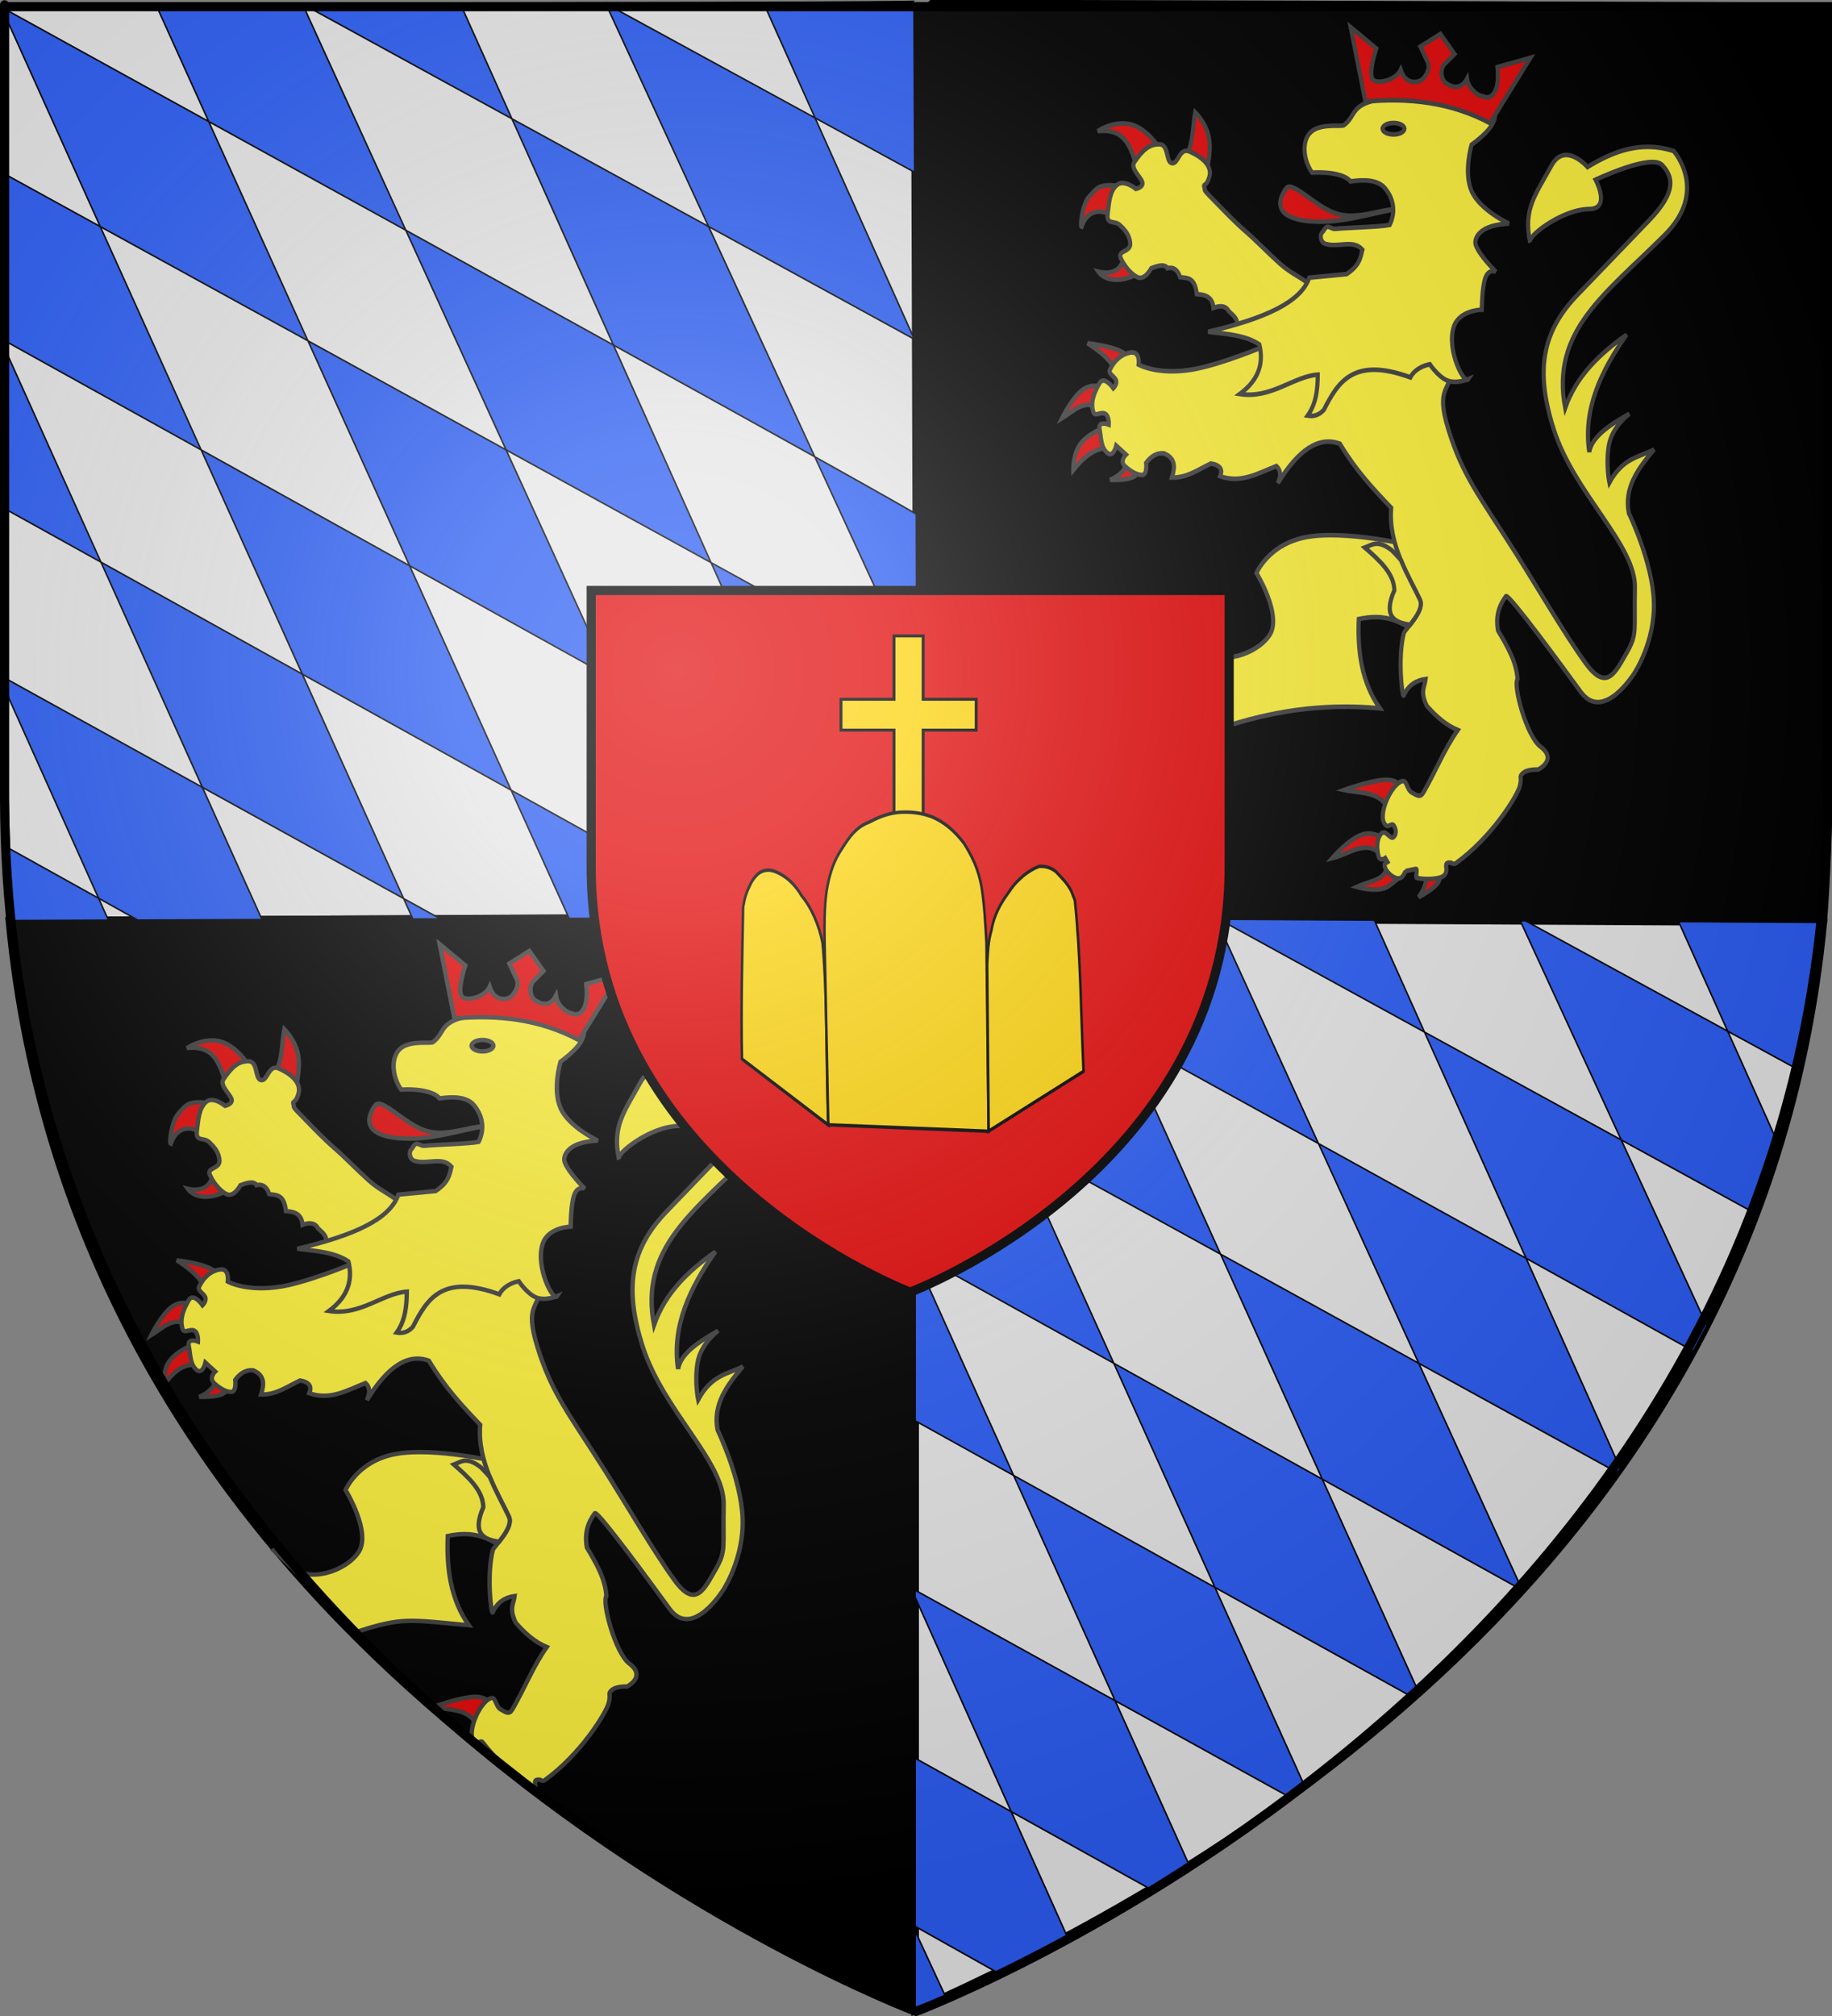 <?xml version="1.0" encoding="UTF-8" standalone="no"?>
<!-- Created with Inkscape (http://www.inkscape.org/) -->
<svg
   xmlns:svg="http://www.w3.org/2000/svg"
   xmlns="http://www.w3.org/2000/svg"
   xmlns:xlink="http://www.w3.org/1999/xlink"
   version="1.0"
   width="600"
   height="660"
   id="svg2">
  <rect width="100%" height="100%" fill="#808080" stroke="none"/>
  <desc
     id="desc4">Flag of Canton of Valais (Wallis)</desc>
  <defs
     id="defs6">
    <linearGradient
       id="linearGradient2893">
      <stop
         id="stop2895"
         style="stop-color:#ffffff;stop-opacity:0.314"
         offset="0" />
      <stop
         id="stop2897"
         style="stop-color:#ffffff;stop-opacity:0.251"
         offset="0.19" />
      <stop
         id="stop2901"
         style="stop-color:#6b6b6b;stop-opacity:0.125"
         offset="0.6" />
      <stop
         id="stop2899"
         style="stop-color:#000000;stop-opacity:0.125"
         offset="1" />
    </linearGradient>
    <linearGradient
       id="linearGradient2885">
      <stop
         id="stop2887"
         style="stop-color:#ffffff;stop-opacity:1"
         offset="0" />
      <stop
         id="stop2891"
         style="stop-color:#ffffff;stop-opacity:1"
         offset="0.229" />
      <stop
         id="stop2889"
         style="stop-color:#000000;stop-opacity:1"
         offset="1" />
    </linearGradient>
    <linearGradient
       id="linearGradient2955">
      <stop
         id="stop2867"
         style="stop-color:#fd0000;stop-opacity:1"
         offset="0" />
      <stop
         id="stop2873"
         style="stop-color:#e77275;stop-opacity:0.659"
         offset="0.5" />
      <stop
         id="stop2959"
         style="stop-color:#000000;stop-opacity:0.323"
         offset="1" />
    </linearGradient>
    <radialGradient
       cx="225.524"
       cy="218.901"
       r="300"
       fx="225.524"
       fy="218.901"
       id="radialGradient2961"
       xlink:href="#linearGradient2955"
       gradientUnits="userSpaceOnUse"
       gradientTransform="matrix(-4.167939e-4,2.183,-1.884,-3.599562e-4,615.597,-289.121)" />
    <polygon
       points="0,-1 0.588,0.809 -0.951,-0.309 0.951,-0.309 -0.588,0.809 0,-1 "
       transform="scale(53,53)"
       id="star" />
    <clipPath
       id="clip">
      <path
         d="M 0,-200 L 0,600 L 300,600 L 300,-200 L 0,-200 z"
         id="path10" />
    </clipPath>
    <radialGradient
       cx="225.524"
       cy="218.901"
       r="300"
       fx="225.524"
       fy="218.901"
       id="radialGradient1911"
       xlink:href="#linearGradient2955"
       gradientUnits="userSpaceOnUse"
       gradientTransform="matrix(-4.167939e-4,2.183,-1.884,-3.599562e-4,615.597,-289.121)" />
    <radialGradient
       cx="225.524"
       cy="218.901"
       r="300"
       fx="225.524"
       fy="218.901"
       id="radialGradient2865"
       xlink:href="#linearGradient2955"
       gradientUnits="userSpaceOnUse"
       gradientTransform="matrix(0,1.749,-1.593,-1.049767e-7,551.788,-191.29)" />
    <radialGradient
       cx="225.524"
       cy="218.901"
       r="300"
       fx="225.524"
       fy="218.901"
       id="radialGradient2871"
       xlink:href="#linearGradient2955"
       gradientUnits="userSpaceOnUse"
       gradientTransform="matrix(0,1.386,-1.323,-5.741131e-8,-158.082,-109.541)" />
    <radialGradient
       cx="221.445"
       cy="226.331"
       r="300"
       fx="221.445"
       fy="226.331"
       id="radialGradient3163"
       xlink:href="#linearGradient2893"
       gradientUnits="userSpaceOnUse"
       gradientTransform="matrix(1.353,0,0,1.349,-77.629,-85.747)" />
  </defs>
  <g
     id="layer3"
     style="display:inline">
    <path
       d="M 299.385,658.545 C 299.385,658.545 597.885,546.225 597.885,260.773 C 597.885,-24.678 597.885,2.221 597.885,2.221 L 0.885,2.221 L 0.885,260.773 C 0.885,546.225 299.385,658.545 299.385,658.545 z"
       id="path2855"
       style="fill:#ffffff;fill-opacity:1;fill-rule:evenodd;stroke:none;stroke-width:1px;stroke-linecap:butt;stroke-linejoin:miter;stroke-opacity:1" />
    <path
       d="M 1.576,2.04 C 299.879,2.04 299.583,1.42 299.583,1.42 L 300.49,300.244 C 300.49,300.244 3.447,301.377 3.447,301.377 C -0.785,250.506 1.264,104.331 1.576,2.04 z"
       id="path3953"
       style="fill:#e6e6e6;fill-rule:evenodd;stroke:#000000;stroke-width:2.5;stroke-linecap:butt;stroke-linejoin:miter;stroke-miterlimit:4;stroke-dasharray:none;stroke-opacity:1" />
    <path
       d="M 599.024,2.062 C 300.494,0.929 300.563,1.215 300.563,1.215 L 300.337,300.266 C 300.337,300.266 597.153,301.399 597.153,301.399 C 601.385,250.528 599.336,104.353 599.024,2.062 z"
       id="path3979"
       style="fill:#000000;fill-rule:evenodd;stroke:#000000;stroke-width:2.5;stroke-linecap:butt;stroke-linejoin:miter;stroke-miterlimit:4;stroke-dasharray:none;stroke-opacity:1;display:inline" />
    <path
       d="M 3.09,301.538 C 299.749,299.993 300.521,299.993 300.521,299.993 L 300.521,657.682 C 217.065,620.504 23.864,518.936 3.09,301.538 z"
       id="path3985"
       style="opacity:1;fill:#000000;fill-rule:evenodd;stroke:#000000;stroke-width:2.5;stroke-linecap:butt;stroke-linejoin:miter;stroke-miterlimit:4;stroke-dasharray:none;stroke-opacity:1" />
    <path
       d="M 597.145,301.971 C 300.487,300.426 299.714,300.426 299.714,300.426 L 299.714,658.116 C 383.171,620.937 576.372,519.369 597.145,301.971 z"
       id="path3987"
       style="opacity:1;fill:#e6e6e6;fill-rule:evenodd;stroke:#000000;stroke-width:2.5;stroke-linecap:butt;stroke-linejoin:miter;stroke-miterlimit:4;stroke-dasharray:none;stroke-opacity:1;display:inline" />
    <g
       transform="matrix(0.453,0,0,0.503,314.271,-12.681)"
       id="g8361"
       style="stroke:#404040;stroke-opacity:1">
      <g
         transform="translate(0,-4)"
         id="g5592"
         style="stroke:#404040;stroke-opacity:1;display:inline">
        <path
           d="M 132.773,204.67 C 122.321,212.549 106.677,213.911 100.49,206.137 C 100.49,206.137 110.998,208.597 115.751,202.909 C 122.2,195.189 122.434,191.542 123.381,193.224 L 132.773,204.67 z"
           id="path1738"
           style="fill:#e20909;fill-opacity:1;fill-rule:evenodd;stroke:#404040;stroke-width:3;stroke-linecap:butt;stroke-linejoin:miter;stroke-miterlimit:4;stroke-dasharray:none;stroke-opacity:1;display:inline" />
        <path
           d="M 112.816,171.506 C 103.663,164.357 92.626,165.175 88.163,176.789 C 86.981,176.346 88.663,162.242 93.739,157.125 C 98.96,151.864 100.343,150.008 108.12,149.788 C 115.897,149.568 125.729,154.191 125.729,154.191 L 112.816,171.506 z"
           id="path1748"
           style="fill:#e20909;fill-opacity:1;fill-rule:evenodd;stroke:#404040;stroke-width:3;stroke-linecap:butt;stroke-linejoin:miter;stroke-miterlimit:4;stroke-dasharray:none;stroke-opacity:1;display:inline" />
        <path
           d="M 128.664,139.223 C 123.864,126.092 120.551,112.343 99.903,114.57 C 99.903,114.57 110.208,108.066 122.207,109.874 C 137.034,112.11 147.94,130.116 147.153,130.418 L 128.664,139.223 z"
           id="path1750"
           style="fill:#e20909;fill-opacity:1;fill-rule:evenodd;stroke:#404040;stroke-width:3;stroke-linecap:butt;stroke-linejoin:miter;stroke-miterlimit:4;stroke-dasharray:none;stroke-opacity:1;display:inline" />
        <path
           d="M 162.708,131.299 C 168.962,125.325 168.296,112.43 170.339,102.244 C 170.339,102.244 178.336,109.214 180.317,118.972 C 182.298,128.731 178.263,141.277 178.263,141.277 L 162.708,131.299 z"
           id="path1752"
           style="fill:#e20909;fill-opacity:1;fill-rule:evenodd;stroke:#404040;stroke-width:3;stroke-linecap:butt;stroke-linejoin:miter;stroke-miterlimit:4;stroke-dasharray:none;stroke-opacity:1;display:inline" />
        <path
           d="M 209.372,247.225 L 199.1,242.162 C 202.825,238.195 198.573,235.025 194.698,231.817 C 192.397,228.005 188.186,227.968 183.546,229.616 C 182.877,222.335 177.595,220.985 171.513,220.665 C 170.158,209.56 164.609,210.196 159.48,209.659 C 157.413,203.988 153.67,202.918 150.235,203.789 C 149.104,201.74 146.014,201.159 138.642,203.789 C 138.642,203.789 133.947,211.86 128.664,209.659 C 123.381,207.458 118.245,201.148 116.338,196.746 C 114.43,192.343 123.528,193.224 123.381,187.941 C 123.235,182.659 119.713,178.843 115.751,175.615 C 111.789,172.387 106.066,175.908 107.093,168.278 C 108.12,160.647 108.597,153.677 113.696,149.642 C 118.796,145.606 127.49,152.136 127.49,152.136 C 127.49,152.136 133.176,151.109 132.131,147.771 C 131.085,144.432 123.308,138.783 126.316,134.821 C 132.333,126.897 136.882,123.155 144.219,123.081 C 151.556,123.008 148.841,134.454 153.463,135.408 C 158.086,136.361 158.93,124.916 166.23,127.777 C 173.53,130.638 183.045,136.359 180.611,144.212 C 178.542,150.884 176.094,148.566 176.898,150.946 C 178.021,154.27 174.895,151.332 186.774,162.261 C 191.821,166.905 198.784,173.51 206.751,179.764 C 214.718,186.019 223.861,194.588 231.727,200.887 C 239.594,207.185 247.065,209.745 252.276,213.959 C 257.487,218.172 260.732,220.811 260.732,220.811 L 209.372,247.225 z"
           id="path1727"
           style="fill:#fcef3c;fill-opacity:1;fill-rule:evenodd;stroke:#404040;stroke-width:3;stroke-linecap:butt;stroke-linejoin:miter;stroke-miterlimit:4;stroke-dasharray:none;stroke-opacity:1;display:inline" />
        <path
           d="M 151.858,462.665 C 152.994,447.186 137.148,438.305 121.767,438.385 C 121.767,438.385 140.132,431.277 150.612,435.065 C 161.092,438.852 164.932,444.818 164.932,444.818 L 151.858,462.665 z"
           id="path1572"
           style="fill:#e20909;fill-opacity:1;fill-rule:evenodd;stroke:#404040;stroke-width:3;stroke-linecap:butt;stroke-linejoin:miter;stroke-miterlimit:4;stroke-dasharray:none;stroke-opacity:1;display:inline" />
        <path
           d="M 143.972,485.908 C 130.323,473.975 121.325,486.018 109.523,491.304 C 109.523,491.304 117.201,473.094 126.54,467.438 C 135.878,461.783 146.877,468.684 146.877,468.684 L 143.972,485.908 z"
           id="path1574"
           style="fill:#e20909;fill-opacity:1;fill-rule:evenodd;stroke:#404040;stroke-width:3;stroke-linecap:butt;stroke-linejoin:miter;stroke-miterlimit:4;stroke-dasharray:none;stroke-opacity:1;display:inline" />
        <path
           d="M 154.348,506.868 C 148.833,509.436 144.112,515.176 141.896,530.941 C 141.896,530.941 139.614,516.31 141.066,508.528 C 142.519,500.746 147.707,499.812 147.707,499.812 L 154.348,506.868 z"
           id="path1624"
           style="fill:#e20909;fill-opacity:1;fill-rule:evenodd;stroke:#404040;stroke-width:3;stroke-linecap:butt;stroke-linejoin:miter;stroke-miterlimit:4;stroke-dasharray:none;stroke-opacity:1;display:inline" />
        <path
           d="M 185.892,509.358 C 181.196,514.145 180.766,520.76 183.816,528.866 C 183.816,528.866 175.515,518.178 173.44,512.679 C 171.365,507.179 175.515,506.868 175.515,506.868 L 185.892,509.358 z"
           id="path1626"
           style="fill:#e20909;fill-opacity:1;fill-rule:evenodd;stroke:#404040;stroke-width:3;stroke-linecap:butt;stroke-linejoin:miter;stroke-miterlimit:4;stroke-dasharray:none;stroke-opacity:1;display:inline" />
        <path
           d="M 268.23,377.51 C 262.123,377.511 256.238,377.866 251.038,378.719 C 223.303,383.268 214.659,402.187 214.659,402.187 C 214.659,402.187 233.578,429.917 224.04,442.684 C 214.501,455.45 188.367,461.998 178.248,453.241 L 170.632,446.639 C 166.909,443.417 168.429,438.442 162.559,441.376 C 156.689,444.311 151.265,452.577 150.073,455.594 C 146.759,463.987 158.31,464.419 158.31,464.419 L 154.78,467.328 C 154.446,468.079 150.725,461.985 147.164,464.419 C 141.509,468.287 139.533,478.211 139.679,484.521 C 139.826,490.831 147.753,489.652 147.753,489.652 L 149.518,496.091 C 149.518,496.091 144.355,497.131 144.942,501.386 C 145.529,505.642 152.177,510.034 155.368,511.061 C 158.56,512.088 160.206,506.093 160.206,506.093 L 172.985,503.74 C 172.985,503.74 169.745,507.829 174.881,509.59 C 180.017,511.351 184.015,512.398 188.674,510.93 C 193.333,509.463 190.014,502.694 190.014,502.694 C 223.962,492.688 260.591,486.609 303.889,490.241 C 290.889,473.728 287.587,453.708 288.625,432.127 C 305.598,428.81 315.434,432.616 324.416,437.291 C 328.746,432.494 335.584,424.814 332.816,419.51 C 327.453,409.235 318.887,396.42 314.545,381.955 C 303.178,380.051 284.851,377.506 268.23,377.51 z"
           id="path1760"
           style="fill:#fcef3c;fill-opacity:1;fill-rule:evenodd;stroke:#404040;stroke-width:3;stroke-linecap:butt;stroke-linejoin:miter;stroke-miterlimit:4;stroke-dasharray:none;stroke-opacity:1;display:inline" />
        <path
           d="M 112.635,270.913 C 110.075,264.187 102.222,258.275 92.506,252.65 C 92.506,252.65 105.943,254.103 113.881,256.801 C 121.818,259.499 124.257,263.442 124.257,263.442 L 112.635,270.913 z"
           id="path1564"
           style="fill:#e20909;fill-opacity:1;fill-rule:evenodd;stroke:#404040;stroke-width:3;stroke-linecap:butt;stroke-linejoin:miter;stroke-miterlimit:4;stroke-dasharray:none;stroke-opacity:1;display:inline" />
        <path
           d="M 101.429,295.608 C 90.742,288.209 82.7,296.677 74.036,301.419 C 74.036,301.419 81.517,287.669 89.196,282.792 C 96.874,277.915 104.75,281.911 104.75,281.911 L 101.429,295.608 z"
           id="path1566"
           style="fill:#e20909;fill-opacity:1;fill-rule:evenodd;stroke:#404040;stroke-width:3;stroke-linecap:butt;stroke-linejoin:miter;stroke-miterlimit:4;stroke-dasharray:none;stroke-opacity:1;display:inline" />
        <path
           d="M 108.693,320.719 C 101.159,320.791 93.141,322.614 82.129,335.245 C 82.129,335.245 81.766,325.128 87.317,318.228 C 92.869,311.328 104.334,307.644 104.334,307.644 L 108.693,320.719 z"
           id="path1568"
           style="fill:#e20909;fill-opacity:1;fill-rule:evenodd;stroke:#404040;stroke-width:3;stroke-linecap:butt;stroke-linejoin:miter;stroke-miterlimit:4;stroke-dasharray:none;stroke-opacity:1;display:inline" />
        <path
           d="M 120.727,330.705 C 120.139,334.786 115.591,339.014 108.835,341.555 C 108.835,341.555 120.832,341.996 125.71,339.603 C 130.587,337.21 129.445,333.378 129.445,333.378 L 120.727,330.705 z"
           id="path1570"
           style="fill:#e20909;fill-opacity:1;fill-rule:evenodd;stroke:#404040;stroke-width:3;stroke-linecap:butt;stroke-linejoin:miter;stroke-miterlimit:4;stroke-dasharray:none;stroke-opacity:1;display:inline" />
        <path
           d="M 334.064,596.934 C 337.726,599.282 339.295,603.095 331.989,613.121 C 331.989,613.121 342.261,608.244 345.686,603.99 C 349.11,599.735 345.686,596.104 345.686,596.104 L 334.064,596.934 z"
           id="path1634"
           style="fill:#e20909;fill-opacity:1;fill-rule:evenodd;stroke:#404040;stroke-width:3;stroke-linecap:butt;stroke-linejoin:miter;stroke-miterlimit:4;stroke-dasharray:none;stroke-opacity:1;display:inline" />
        <path
           d="M 309.161,591.538 C 308.699,602.306 298.545,601.794 287.164,606.48 C 287.164,606.48 302.624,610.63 309.991,606.065 C 317.358,601.499 320.783,597.349 320.783,597.349 L 309.161,591.538 z"
           id="path1632"
           style="fill:#e20909;fill-opacity:1;fill-rule:evenodd;stroke:#404040;stroke-width:3;stroke-linecap:butt;stroke-linejoin:miter;stroke-miterlimit:4;stroke-dasharray:none;stroke-opacity:1;display:inline" />
        <path
           d="M 305.011,586.143 C 294.831,574.666 281.499,585.26 269.317,587.803 C 269.317,587.803 281.249,575.351 290.899,572.446 C 300.549,569.54 307.916,576.181 307.916,576.181 L 305.011,586.143 z"
           id="path1630"
           style="fill:#e20909;fill-opacity:1;fill-rule:evenodd;stroke:#404040;stroke-width:3;stroke-linecap:butt;stroke-linejoin:miter;stroke-miterlimit:4;stroke-dasharray:none;stroke-opacity:1;display:inline" />
        <path
           d="M 312.067,561.655 C 307.957,543.509 291.486,545.965 278.033,543.392 C 278.033,543.392 297.955,536.855 308.331,536.752 C 318.707,536.648 319.538,542.977 319.538,542.977 L 312.067,561.655 z"
           id="path1628"
           style="fill:#e20909;fill-opacity:1;fill-rule:evenodd;stroke:#404040;stroke-width:3;stroke-linecap:butt;stroke-linejoin:miter;stroke-miterlimit:4;stroke-dasharray:none;stroke-opacity:1;display:inline" />
        <path
           d="M 246.489,244.557 C 246.489,244.557 203.116,262.612 174.27,268.63 C 145.424,274.648 129.445,266.555 129.445,266.555 C 129.445,266.555 130.898,257.631 123.634,258.669 C 116.371,259.706 111.39,264.687 108.693,269.875 C 107.344,272.469 111.909,274.026 113.076,276.594 C 114.244,279.162 111.183,281.911 111.183,281.911 C 111.183,281.911 104.542,273.403 101.222,278.591 C 97.901,283.779 94.373,290.212 96.656,297.268 C 97.797,300.796 102.052,296.957 105.191,298.462 C 108.329,299.966 107.862,305.569 107.862,305.569 C 107.862,305.569 99.976,302.768 101.222,308.475 C 102.467,314.182 102.052,320.096 106.617,323.831 C 111.183,327.567 113.258,319.266 113.258,319.266 L 120.314,325.077 C 120.314,325.077 115.541,329.227 119.484,332.547 C 123.427,335.868 127.992,338.358 131.935,338.358 C 135.878,338.358 134.841,330.472 134.841,330.472 C 138.166,326.47 142.176,323.836 147.707,324.246 C 156.387,327.481 155.777,333.502 153.518,340.018 C 164.592,340.308 172.704,334.672 181.741,330.887 C 188.565,331.925 190.409,334.831 188.382,339.188 C 203.505,344.017 216.036,337.179 229.057,332.547 C 231.844,334.818 232.825,338.172 230.094,343.754 C 245.036,321.618 259.978,313.04 274.92,318.021 C 286.8,335.713 298.557,346.928 312.067,359.733 C 309.756,383.346 324.844,404.219 332.819,419.5 C 336.669,426.877 321.868,438.949 321.198,441.29 C 316.659,457.147 319.943,482.336 321.055,481.965 C 324.584,474.816 330.323,472.088 336.97,471.174 C 336.34,476.305 332.725,479.197 337.8,488.606 C 344.584,495.579 351.867,501.305 360.212,504.378 C 350.436,516.83 344.036,531.541 335.309,545.053 C 333.026,548.589 330.744,546.92 327.008,545.053 C 323.273,543.185 323.451,537.125 320.368,537.582 C 312.895,538.689 303.039,557.421 306.751,564.489 C 309.495,569.715 312.176,564.08 313.92,566.484 C 315.664,568.888 316.058,572.201 313.727,574.106 C 311.396,576.012 307.916,568.316 304.596,572.052 C 301.275,575.787 301.755,581.864 302.793,586.113 C 303.831,590.362 307.719,587.727 307.719,587.727 L 309.38,590.296 C 307.835,591.286 306.832,590.852 307.48,593.465 C 308.463,597.429 317.066,604.128 320.648,599.156 C 322.027,597.241 322.45,596.132 322.505,596.142 L 329.77,594.752 C 331.471,594.426 329.412,600.299 330.522,600.582 C 335.501,601.848 347.187,601.689 350.297,599.013 C 354.551,595.354 348.334,589.966 355.387,590.758 C 355.387,590.758 357.215,592.067 358.668,591.127 C 385.017,574.074 403.217,547.127 405.038,540.902 C 406.888,534.577 404,535.091 407.32,532.394 C 410.641,529.696 418.319,530.111 418.319,530.111 C 418.319,530.111 432.532,523.741 419.979,515.169 C 409.849,508.251 400.02,475.277 403.377,471.174 C 402.593,459.947 396.007,449.774 389.266,439.63 C 387.314,429.567 390.433,422.884 395.076,417.217 C 397.732,416.262 436.004,463.346 449.033,479.475 C 465.602,499.986 488.047,467.023 488.047,467.023 C 488.047,467.023 502.989,446.686 501.952,420.745 C 500.914,394.805 483.897,363.261 483.897,363.261 C 480.182,346.625 490.657,334.044 502.159,321.756 C 491.18,326.886 479.745,326.994 469.785,343.339 C 469.785,343.339 467.087,331.717 469.37,319.266 C 471.653,306.814 484.312,298.513 484.312,298.513 C 469.448,305.951 456.969,313.786 455.259,323.416 C 450.631,295.366 463.783,270.702 482.237,247.047 C 463.02,259.427 446.066,273.617 437.827,294.778 C 427.316,244.655 466.506,220.914 509.63,182.3 C 541.996,153.318 516.271,127.513 516.271,127.513 C 491.544,120.301 471.044,128.61 454.013,137.889 C 454.013,137.889 437.7,120.873 427.865,137.059 C 416.459,155.831 407.337,165.348 412.509,186.865 C 409.841,183.309 435.511,165.446 455.259,165.283 C 471.156,165.151 459.824,146.19 459.824,146.19 C 459.824,146.19 500.084,128.966 507.97,136.644 C 515.856,144.323 518.662,153.821 498.424,172.754 L 446.958,220.899 C 422.136,244.119 415.485,268.796 429.526,308.475 C 444.485,350.75 488.955,383.759 488.255,411.822 C 487.555,439.885 490.292,441.599 482.237,454.157 C 474.182,466.715 467.887,479.683 452.768,461.005 C 437.649,442.327 417.624,411.184 401.51,388.372 C 375.393,351.399 363.896,339.033 353.572,309.305 C 343.247,279.577 356.062,284.817 355.647,267.385 C 355.232,249.953 351.911,239.576 351.911,239.576 L 246.489,244.557 z"
           id="path1756"
           style="fill:#fcef3c;fill-opacity:1;fill-rule:evenodd;stroke:#404040;stroke-width:3;stroke-linecap:butt;stroke-linejoin:miter;stroke-miterlimit:4;stroke-dasharray:none;stroke-opacity:1;display:inline" />
        <path
           d="M 317.374,165.049 C 296.552,168.02 276.656,174.858 253.982,173.267 C 223.214,171.108 232.171,156.394 236.373,151.549 C 240.377,146.932 256.17,162.371 269.83,167.397 C 285.679,173.23 301.528,165.839 317.374,165.049 z"
           id="path1401"
           style="fill:#e20909;fill-opacity:1;fill-rule:evenodd;stroke:#404040;stroke-width:3;stroke-linecap:butt;stroke-linejoin:miter;stroke-miterlimit:4;stroke-dasharray:none;stroke-opacity:1;display:inline" />
        <path
           d="M 307.396,151.549 C 302.395,146.233 292.571,145.964 282.596,147.294 C 280.925,145.014 273.613,140.745 254.862,141.571 C 248.104,133 246.969,119.472 255.156,114.277 C 262.645,109.523 276.258,111.722 277.754,110.755 C 286.515,105.089 282.596,97.548 301.82,94.32 C 321.043,91.091 354.647,97.842 354.647,97.842 C 354.647,97.842 365.652,92.559 372.549,91.972 C 379.446,91.385 378.859,91.385 382.234,95.494 C 385.609,99.603 389.058,101.437 386.05,108.407 C 383.041,115.377 370.201,123.375 370.201,123.375 C 370.201,123.375 364.185,141.204 370.201,153.604 C 376.218,166.003 397.202,174.734 397.202,174.734 C 387.708,175.235 380.386,176.976 376.365,180.604 C 374.115,182.365 372.169,185.757 373.136,188.528 C 375.422,195.075 387.81,206.137 387.81,206.137 C 387.81,206.137 382.748,203.789 380.18,209.953 C 377.612,216.116 377.539,230.79 377.539,230.79 C 377.539,230.79 361.25,230.999 357.288,241.942 C 351.803,257.094 365.072,279.959 367.854,275.986 C 367.854,275.986 359.196,279.288 352.592,276.867 C 345.989,274.446 339.973,266.301 339.973,266.301 C 333.633,267.451 328.33,270.546 325.885,274.813 C 284.362,261.17 273.509,278.198 263.373,295.943 C 260.226,299.129 256.346,300.485 251.634,299.759 C 257.911,291.814 258.878,282.542 258.971,273.052 C 241.524,274.154 225.35,288.883 202.622,285.671 C 214.387,277.738 220.567,267.571 216.709,253.388 C 207.042,247.459 193.171,246.573 179.73,245.171 C 220.921,236.405 246.713,225.957 252.808,209.953 L 279.808,207.605 C 289.533,201.785 289.8,196.825 291.254,191.757 C 284.654,184.756 273.792,190.59 264.547,187.941 C 260.65,186.825 260.387,181.78 262.238,180.399 C 263.163,179.709 264.182,177.197 265.771,176.863 C 267.359,176.528 269.518,178.369 271.551,178.166 C 279.126,177.412 303.175,176.957 310.918,175.615 C 315.656,166.939 313.665,158.213 307.396,151.549 z"
           id="path1723"
           style="fill:#fcef3c;fill-opacity:1;fill-rule:evenodd;stroke:#404040;stroke-width:3;stroke-linecap:butt;stroke-linejoin:miter;stroke-miterlimit:4;stroke-dasharray:none;stroke-opacity:1;display:inline" />
        <path
           d="M 321.613,112.986 C 321.616,115.05 318.084,116.724 313.727,116.724 C 309.369,116.724 305.838,115.05 305.841,112.986 C 305.838,110.922 309.369,109.248 313.727,109.248 C 318.084,109.248 321.616,110.922 321.613,112.986 z"
           id="path1387"
           style="fill:#000000;fill-opacity:1;fill-rule:evenodd;stroke:#404040;stroke-width:3;stroke-linecap:butt;stroke-linejoin:miter;stroke-miterlimit:4;stroke-dasharray:none;stroke-opacity:1;display:inline" />
        <path
           d="M 301.928,383.099 C 298.44,383.037 295.93,384.664 293.038,385.616 C 303.614,394.003 314.15,402.401 314.316,413.431 C 306.048,430.698 314.521,434.365 325.69,435.853 C 329.949,431.051 335.323,424.314 332.816,419.51 C 328.959,412.121 323.467,403.403 319.055,393.722 C 317.177,391.741 315.038,389.662 312.518,387.413 C 307.95,384.217 304.642,383.147 301.928,383.099 z"
           id="path3914"
           style="fill:#fcef3c;fill-opacity:1;fill-rule:evenodd;stroke:#404040;stroke-width:3;stroke-linecap:butt;stroke-linejoin:miter;stroke-miterlimit:4;stroke-dasharray:none;stroke-opacity:1" />
        <path
           d="M 282.734,46.879 L 293.427,95.301 C 324.594,92.771 354.909,95.644 383.514,109.353 L 412.729,66.831 L 388.873,72.856 C 389.779,81.056 389.082,88.289 384.384,91.712 C 380.421,94.598 368.352,89.701 366.89,80.426 C 362.291,88.355 355.136,85.77 351.144,82.914 C 347.933,80.616 347.442,73.816 350.626,70.939 L 357.875,64.389 L 347.632,51.318 L 333.127,59.532 L 338.476,69.764 C 340.574,73.777 336.857,79.48 333.975,81.256 C 330.969,83.109 322.469,84.478 318.937,74.614 C 315.442,81.407 302.729,84.021 299.214,81.356 C 294.746,77.968 301.301,60.756 301.301,60.756 L 282.734,46.879 z"
           id="path7534"
           style="fill:#e20909;fill-opacity:1;fill-rule:evenodd;stroke:#404040;stroke-width:3;stroke-linecap:butt;stroke-linejoin:miter;stroke-miterlimit:4;stroke-dasharray:none;stroke-opacity:1;display:inline" />
      </g>
    </g>
    <g
       id="g5917">
      <path
         d="M 76.111,388.454 C 71.38,392.417 64.299,393.102 61.498,389.192 C 61.498,389.192 66.255,390.429 68.406,387.568 C 71.325,383.685 71.431,381.851 71.86,382.697 L 76.111,388.454 z"
         id="path3200"
         style="fill:#e20909;fill-opacity:1;fill-rule:evenodd;stroke:#404040;stroke-width:1.431;stroke-linecap:butt;stroke-linejoin:miter;stroke-miterlimit:4;stroke-dasharray:none;stroke-opacity:1;display:inline" />
      <path
         d="M 67.078,371.773 C 62.935,368.177 57.939,368.589 55.919,374.43 C 55.384,374.207 56.145,367.113 58.443,364.54 C 60.806,361.894 61.432,360.96 64.952,360.849 C 68.472,360.739 72.923,363.064 72.923,363.064 L 67.078,371.773 z"
         id="path3202"
         style="fill:#e20909;fill-opacity:1;fill-rule:evenodd;stroke:#404040;stroke-width:1.431;stroke-linecap:butt;stroke-linejoin:miter;stroke-miterlimit:4;stroke-dasharray:none;stroke-opacity:1;display:inline" />
      <path
         d="M 74.251,355.535 C 72.079,348.93 70.579,342.015 61.232,343.135 C 61.232,343.135 65.897,339.864 71.329,340.773 C 78.04,341.898 82.976,350.955 82.62,351.107 L 74.251,355.535 z"
         id="path3204"
         style="fill:#e20909;fill-opacity:1;fill-rule:evenodd;stroke:#404040;stroke-width:1.431;stroke-linecap:butt;stroke-linejoin:miter;stroke-miterlimit:4;stroke-dasharray:none;stroke-opacity:1;display:inline" />
      <path
         d="M 89.661,351.55 C 92.492,348.545 92.19,342.059 93.115,336.935 C 93.115,336.935 96.735,340.441 97.632,345.35 C 98.528,350.258 96.702,356.569 96.702,356.569 L 89.661,351.55 z"
         id="path3206"
         style="fill:#e20909;fill-opacity:1;fill-rule:evenodd;stroke:#404040;stroke-width:1.431;stroke-linecap:butt;stroke-linejoin:miter;stroke-miterlimit:4;stroke-dasharray:none;stroke-opacity:1;display:inline" />
      <path
         d="M 110.783,409.858 L 106.134,407.312 C 107.82,405.316 105.895,403.722 104.141,402.108 C 103.1,400.191 101.193,400.173 99.093,401.001 C 98.79,397.339 96.4,396.66 93.646,396.499 C 93.033,390.913 90.522,391.234 88.2,390.963 C 87.264,388.111 85.57,387.573 84.015,388.011 C 83.503,386.98 82.105,386.688 78.768,388.011 C 78.768,388.011 76.642,392.071 74.251,390.963 C 71.86,389.856 69.535,386.682 68.672,384.468 C 67.808,382.254 71.926,382.697 71.86,380.04 C 71.794,377.383 70.199,375.464 68.406,373.84 C 66.613,372.216 64.022,373.987 64.487,370.149 C 64.952,366.311 65.168,362.805 67.476,360.776 C 69.784,358.746 73.72,362.03 73.72,362.03 C 73.72,362.03 76.294,361.514 75.82,359.835 C 75.347,358.155 71.827,355.314 73.188,353.321 C 75.912,349.335 77.971,347.453 81.292,347.416 C 84.613,347.379 83.384,353.136 85.476,353.616 C 87.569,354.096 87.951,348.339 91.255,349.778 C 94.56,351.217 98.867,354.095 97.765,358.045 C 96.828,361.401 95.72,360.235 96.084,361.432 C 96.593,363.104 95.177,361.626 100.554,367.123 C 102.839,369.459 105.991,372.781 109.597,375.927 C 113.203,379.073 117.341,383.383 120.902,386.551 C 124.463,389.719 127.845,391.007 130.204,393.126 C 132.563,395.245 134.031,396.573 134.031,396.573 L 110.783,409.858 z"
         id="path3208"
         style="fill:#fcef3c;fill-opacity:1;fill-rule:evenodd;stroke:#404040;stroke-width:1.431;stroke-linecap:butt;stroke-linejoin:miter;stroke-miterlimit:4;stroke-dasharray:none;stroke-opacity:1;display:inline" />
      <path
         d="M 137.425,475.389 C 134.661,475.39 131.997,475.569 129.643,475.998 C 117.089,478.286 113.176,487.802 113.176,487.802 C 113.176,487.802 121.74,501.749 117.423,508.171 C 113.105,514.592 101.276,517.886 96.695,513.481 L 93.248,510.16 C 91.563,508.54 92.25,506.037 89.594,507.513 C 103.63,520.752 107.579,524.439 116.411,534.37 C 131.777,529.337 133.967,530.264 153.566,532.091 C 147.681,523.786 146.187,513.716 146.657,502.861 C 154.339,501.193 158.792,503.107 162.857,505.458 C 164.818,503.046 167.913,499.183 166.66,496.515 C 164.232,491.347 160.355,484.901 158.389,477.625 C 153.244,476.668 144.949,475.387 137.425,475.389 z"
         id="path3218"
         style="fill:#fcef3c;fill-opacity:1;fill-rule:evenodd;stroke:#404040;stroke-width:1.431;stroke-linecap:butt;stroke-linejoin:miter;stroke-miterlimit:4;stroke-dasharray:none;stroke-opacity:1;display:inline" />
      <path
         d="M 66.996,421.773 C 65.837,418.39 62.282,415.417 57.884,412.587 C 57.884,412.587 63.966,413.318 67.56,414.675 C 71.153,416.032 72.256,418.015 72.256,418.015 L 66.996,421.773 z"
         id="path3220"
         style="fill:#e20909;fill-opacity:1;fill-rule:evenodd;stroke:#404040;stroke-width:1.431;stroke-linecap:butt;stroke-linejoin:miter;stroke-miterlimit:4;stroke-dasharray:none;stroke-opacity:1;display:inline" />
      <path
         d="M 61.923,434.194 C 57.086,430.473 53.446,434.732 49.524,437.117 C 49.524,437.117 52.91,430.201 56.386,427.748 C 59.862,425.295 63.426,427.305 63.426,427.305 L 61.923,434.194 z"
         id="path3222"
         style="fill:#e20909;fill-opacity:1;fill-rule:evenodd;stroke:#404040;stroke-width:1.431;stroke-linecap:butt;stroke-linejoin:miter;stroke-miterlimit:4;stroke-dasharray:none;stroke-opacity:1;display:inline" />
      <path
         d="M 65.211,446.824 C 61.801,446.861 59.057,446.449 54.073,452.803 C 54.073,452.803 53.023,449.042 55.536,445.572 C 58.049,442.101 63.238,440.248 63.238,440.248 L 65.211,446.824 z"
         id="path3224"
         style="fill:#e20909;fill-opacity:1;fill-rule:evenodd;stroke:#404040;stroke-width:1.431;stroke-linecap:butt;stroke-linejoin:miter;stroke-miterlimit:4;stroke-dasharray:none;stroke-opacity:1;display:inline" />
      <path
         d="M 70.658,451.847 C 70.392,453.9 68.334,456.027 65.276,457.305 C 65.276,457.305 70.706,457.527 72.914,456.323 C 75.122,455.12 74.605,453.192 74.605,453.192 L 70.658,451.847 z"
         id="path3226"
         style="fill:#e20909;fill-opacity:1;fill-rule:evenodd;stroke:#404040;stroke-width:1.431;stroke-linecap:butt;stroke-linejoin:miter;stroke-miterlimit:4;stroke-dasharray:none;stroke-opacity:1;display:inline" />
      <path
         d="M 157.268,568.011 C 155.407,558.884 147.952,560.12 141.862,558.825 C 141.862,558.825 150.88,555.537 155.577,555.485 C 160.273,555.433 160.649,558.617 160.649,558.617 L 157.268,568.011 z"
         id="path3234"
         style="fill:#e20909;fill-opacity:1;fill-rule:evenodd;stroke:#404040;stroke-width:1.431;stroke-linecap:butt;stroke-linejoin:miter;stroke-miterlimit:4;stroke-dasharray:none;stroke-opacity:1;display:inline" />
      <path
         d="M 127.584,408.516 C 127.584,408.516 107.952,417.598 94.895,420.625 C 81.838,423.652 74.605,419.581 74.605,419.581 C 74.605,419.581 75.262,415.092 71.974,415.614 C 68.687,416.136 66.432,418.641 65.211,421.251 C 64.601,422.556 66.667,423.339 67.196,424.63 C 67.724,425.922 66.338,427.305 66.338,427.305 C 66.338,427.305 63.332,423.025 61.829,425.635 C 60.327,428.245 58.73,431.48 59.763,435.029 C 60.28,436.804 62.205,434.873 63.626,435.629 C 65.047,436.386 64.835,439.205 64.835,439.205 C 64.835,439.205 61.266,437.795 61.829,440.666 C 62.393,443.536 62.205,446.511 64.272,448.39 C 66.338,450.269 67.278,446.094 67.278,446.094 L 70.472,449.016 C 70.472,449.016 68.311,451.104 70.096,452.774 C 71.881,454.444 73.947,455.697 75.732,455.697 C 77.517,455.697 77.047,451.73 77.047,451.73 C 78.552,449.717 80.367,448.393 82.871,448.599 C 86.8,450.226 86.524,453.254 85.501,456.532 C 90.514,456.677 94.186,453.843 98.276,451.939 C 101.365,452.461 102.2,453.923 101.282,456.114 C 108.128,458.543 113.8,455.104 119.694,452.774 C 120.955,453.916 121.399,455.603 120.163,458.411 C 126.927,447.277 133.69,442.962 140.453,445.467 C 145.831,454.366 151.152,460.007 157.268,466.448 C 156.221,478.325 163.051,488.824 166.661,496.51 C 168.404,500.22 161.704,506.292 161.401,507.47 C 159.346,515.445 160.833,528.115 161.336,527.929 C 162.933,524.333 165.531,522.961 168.54,522.501 C 168.255,525.082 166.618,526.536 168.916,531.269 C 171.986,534.776 175.283,537.656 179.06,539.202 C 174.635,545.465 171.738,552.864 167.788,559.66 C 166.755,561.439 165.722,560.6 164.031,559.66 C 162.34,558.721 162.421,555.673 161.025,555.903 C 157.643,556.46 153.181,565.881 154.861,569.437 C 156.104,572.065 157.317,569.231 158.106,570.44 C 162.158,575.596 165.854,579.113 174.572,586.802 C 176.498,584.961 173.684,582.251 176.876,582.65 C 176.876,582.65 177.704,583.308 178.361,582.835 C 190.288,574.258 198.526,560.704 199.35,557.573 C 200.188,554.391 198.881,554.65 200.384,553.293 C 201.887,551.936 205.362,552.145 205.362,552.145 C 205.362,552.145 211.796,548.941 206.114,544.63 C 201.528,541.15 197.079,524.565 198.599,522.501 C 198.244,516.854 195.263,511.737 192.211,506.635 C 191.328,501.573 192.74,498.212 194.842,495.362 C 196.043,494.881 213.367,518.564 219.265,526.676 C 226.765,536.993 236.925,520.413 236.925,520.413 C 236.925,520.413 243.688,510.184 243.218,497.136 C 242.749,484.088 235.046,468.223 235.046,468.223 C 233.364,459.855 238.106,453.527 243.312,447.346 C 238.343,449.927 233.166,449.981 228.658,458.202 C 228.658,458.202 227.437,452.357 228.47,446.094 C 229.504,439.831 235.234,435.656 235.234,435.656 C 228.506,439.397 222.857,443.338 222.083,448.181 C 219.988,434.072 225.941,421.667 234.294,409.769 C 225.596,415.996 217.922,423.133 214.192,433.777 C 209.435,408.566 227.174,396.625 246.694,377.202 C 261.344,362.625 249.7,349.645 249.7,349.645 C 238.507,346.018 229.228,350.197 221.519,354.864 C 221.519,354.864 214.135,346.306 209.683,354.447 C 204.52,363.889 200.391,368.676 202.732,379.498 C 201.525,377.71 213.144,368.725 222.083,368.643 C 229.279,368.577 224.149,359.04 224.149,359.04 C 224.149,359.04 242.373,350.376 245.942,354.238 C 249.512,358.1 250.782,362.878 241.621,372.401 L 218.325,396.617 C 207.09,408.296 204.079,420.708 210.435,440.666 C 217.206,461.93 237.335,478.533 237.018,492.648 C 236.702,506.763 237.94,507.625 234.294,513.942 C 230.648,520.258 227.799,526.781 220.956,517.386 C 214.112,507.991 205.048,492.327 197.754,480.853 C 185.932,462.256 180.728,456.036 176.055,441.083 C 171.381,426.131 177.182,428.766 176.994,419.998 C 176.806,411.23 175.303,406.011 175.303,406.011 L 127.584,408.516 z"
         id="path3236"
         style="fill:#fcef3c;fill-opacity:1;fill-rule:evenodd;stroke:#404040;stroke-width:1.431;stroke-linecap:butt;stroke-linejoin:miter;stroke-miterlimit:4;stroke-dasharray:none;stroke-opacity:1;display:inline" />
      <path
         d="M 159.67,368.526 C 150.245,370.02 141.239,373.459 130.976,372.659 C 117.049,371.573 121.103,364.172 123.005,361.735 C 124.818,359.413 131.966,367.178 138.149,369.706 C 145.323,372.64 152.497,368.923 159.67,368.526 z"
         id="path3238"
         style="fill:#e20909;fill-opacity:1;fill-rule:evenodd;stroke:#404040;stroke-width:1.431;stroke-linecap:butt;stroke-linejoin:miter;stroke-miterlimit:4;stroke-dasharray:none;stroke-opacity:1;display:inline" />
      <path
         d="M 155.153,361.735 C 152.89,359.061 148.443,358.926 143.928,359.595 C 143.172,358.448 139.862,356.301 131.374,356.716 C 128.315,352.405 127.802,345.601 131.507,342.988 C 134.897,340.597 141.059,341.703 141.736,341.216 C 145.702,338.366 143.928,334.574 152.629,332.95 C 161.331,331.326 176.541,334.721 176.541,334.721 C 176.541,334.721 181.523,332.064 184.645,331.769 C 187.767,331.474 187.501,331.474 189.029,333.54 C 190.556,335.607 192.117,336.529 190.756,340.035 C 189.394,343.541 183.582,347.564 183.582,347.564 C 183.582,347.564 180.859,356.532 183.582,362.768 C 186.305,369.005 195.804,373.397 195.804,373.397 C 191.506,373.649 188.192,374.525 186.372,376.349 C 185.353,377.235 184.473,378.941 184.91,380.335 C 185.945,383.628 191.553,389.192 191.553,389.192 C 191.553,389.192 189.261,388.011 188.099,391.111 C 186.936,394.211 186.903,401.592 186.903,401.592 C 186.903,401.592 179.53,401.697 177.737,407.201 C 175.254,414.823 181.26,426.323 182.519,424.325 C 182.519,424.325 178.6,425.986 175.611,424.768 C 172.622,423.55 169.899,419.454 169.899,419.454 C 167.029,420.032 164.629,421.589 163.523,423.734 C 144.727,416.873 139.815,425.437 135.227,434.363 C 133.802,435.965 132.046,436.647 129.913,436.282 C 132.754,432.286 133.192,427.622 133.234,422.849 C 125.337,423.403 118.016,430.812 107.728,429.196 C 113.053,425.206 115.851,420.092 114.104,412.958 C 109.728,409.976 103.45,409.53 97.366,408.825 C 116.011,404.416 127.686,399.161 130.444,391.111 L 142.666,389.93 C 147.068,387.003 147.189,384.508 147.847,381.959 C 144.859,378.438 139.943,381.372 135.758,380.04 C 133.994,379.478 133.875,376.941 134.713,376.246 C 135.132,375.899 135.593,374.636 136.312,374.467 C 137.031,374.299 138.008,375.225 138.928,375.123 C 142.357,374.744 153.243,374.515 156.747,373.84 C 158.892,369.476 157.991,365.087 155.153,361.735 z"
         id="path3240"
         style="fill:#fcef3c;fill-opacity:1;fill-rule:evenodd;stroke:#404040;stroke-width:1.431;stroke-linecap:butt;stroke-linejoin:miter;stroke-miterlimit:4;stroke-dasharray:none;stroke-opacity:1;display:inline" />
      <path
         d="M 161.589,342.339 C 161.59,343.377 159.991,344.219 158.019,344.219 C 156.047,344.219 154.448,343.377 154.45,342.339 C 154.448,341.301 156.047,340.459 158.019,340.459 C 159.991,340.459 161.59,341.301 161.589,342.339 z"
         id="path3242"
         style="fill:#000000;fill-opacity:1;fill-rule:evenodd;stroke:#404040;stroke-width:1.431;stroke-linecap:butt;stroke-linejoin:miter;stroke-miterlimit:4;stroke-dasharray:none;stroke-opacity:1;display:inline" />
      <path
         d="M 152.678,478.201 C 151.099,478.17 149.963,478.988 148.654,479.466 C 153.442,483.685 158.211,487.909 158.286,493.457 C 154.543,502.142 158.378,503.986 163.434,504.735 C 165.362,502.32 167.794,498.931 166.66,496.515 C 164.914,492.798 162.428,488.413 160.431,483.544 C 159.581,482.547 158.613,481.502 157.472,480.371 C 155.404,478.763 153.907,478.225 152.678,478.201 z"
         id="path3244"
         style="fill:#fcef3c;fill-opacity:1;fill-rule:evenodd;stroke:#404040;stroke-width:1.431;stroke-linecap:butt;stroke-linejoin:miter;stroke-miterlimit:4;stroke-dasharray:none;stroke-opacity:1" />
      <path
         d="M 143.99,309.088 L 148.83,333.443 C 162.938,332.171 176.66,333.616 189.608,340.511 L 202.832,319.123 L 192.034,322.154 C 192.444,326.278 192.128,329.917 190.002,331.638 C 188.208,333.09 182.745,330.627 182.083,325.962 C 180.001,329.95 176.763,328.649 174.956,327.213 C 173.502,326.057 173.28,322.637 174.721,321.19 L 178.003,317.895 L 173.366,311.32 L 166.8,315.452 L 169.221,320.599 C 170.171,322.617 168.489,325.486 167.184,326.379 C 165.824,327.311 161.976,327.999 160.377,323.038 C 158.795,326.455 153.041,327.769 151.45,326.429 C 149.427,324.725 152.395,316.068 152.395,316.068 L 143.99,309.088 z"
         id="path3246"
         style="fill:#e20909;fill-opacity:1;fill-rule:evenodd;stroke:#404040;stroke-width:1.431;stroke-linecap:butt;stroke-linejoin:miter;stroke-miterlimit:4;stroke-dasharray:none;stroke-opacity:1;display:inline" />
    </g>
    <path
       d="M 299.719,300.438 L 299.719,301.031 L 326.5,300.562 C 326.272,300.561 299.719,300.438 299.719,300.438 z M 350,300.688 L 367.25,338.781 C 391.199,351.98 412.598,363.768 431.812,374.375 L 398.281,300.938 C 392.938,300.91 351.411,300.695 350,300.688 z M 431.812,374.375 L 464.656,446.312 L 529.719,482.094 C 530.035,481.65 530.373,481.227 530.688,480.781 L 499.812,411.938 C 481.109,401.583 458.382,389.041 431.812,374.375 z M 499.812,411.938 C 522.581,424.543 541.22,434.898 554.594,442.344 C 556.098,439.57 557.557,436.771 559,433.938 L 530.969,373.188 L 466.531,337.875 L 499.812,411.938 z M 466.531,337.875 L 450.094,301.219 C 437.05,301.151 404.925,300.967 399.188,300.938 L 466.531,337.875 z M 530.969,373.188 L 575.156,397.406 C 577.884,390.181 580.411,382.787 582.719,375.219 L 565.844,337.594 L 499.625,301.469 C 498.849,301.465 498.669,301.473 497.906,301.469 L 530.969,373.188 z M 565.844,337.594 L 589.344,350.406 C 592.89,334.935 595.547,318.806 597.156,301.969 C 549.874,301.722 583.194,301.893 549.75,301.719 L 565.844,337.594 z M 464.656,446.312 L 399.75,410.594 L 433.062,484.25 L 498.594,520.625 L 464.656,446.312 z M 433.062,484.25 L 364.781,446.312 L 397.906,519.688 L 462.938,555.812 C 463.539,555.279 464.119,554.725 464.719,554.188 L 433.062,484.25 z M 397.906,519.688 L 331.969,483.031 L 365.219,556.781 L 422.344,588.344 C 423.99,587.148 425.634,585.943 427.281,584.719 L 397.906,519.688 z M 365.219,556.781 L 299.719,520.594 L 299.719,522.906 L 331.188,593.094 L 376.656,618.406 C 380.875,615.888 385.163,613.304 389.469,610.594 L 365.219,556.781 z M 331.188,593.094 L 299.719,575.594 L 299.719,630.656 L 326.375,645.625 C 333.674,642.046 341.392,638.123 349.438,633.812 L 331.188,593.094 z M 331.969,483.031 L 299.719,411.469 L 299.719,465.125 L 331.969,483.031 z M 364.781,446.312 L 331.75,373.219 L 299.719,355.594 L 299.719,410.188 L 364.781,446.312 z M 331.75,373.219 L 399.75,410.594 L 367.25,338.781 C 345.904,327.017 325.217,315.629 299.719,301.594 L 299.719,302.281 L 331.75,373.219 z M 299.719,632.188 L 299.719,658.125 C 302.867,656.722 306.211,655.182 309.656,653.594 L 299.719,632.188 z"
       id="path3254"
       style="opacity:1;fill:#2b5df2;fill-rule:evenodd;stroke:#000000;stroke-width:0.5;stroke-linecap:butt;stroke-linejoin:miter;stroke-miterlimit:4;stroke-dasharray:none;stroke-opacity:1;display:inline" />
    <path
       d="M 299.344,1.406 C 298.956,1.436 293.329,1.599 250.406,1.75 L 266.938,38.594 L 299.562,56.406 L 299.344,1.406 z M 299.562,56.406 L 299.656,74.75 L 299.781,60.969 L 299.75,56.5 L 299.562,56.406 z M 299.656,74.75 L 299.344,110.812 L 299.812,111.844 L 299.656,74.75 z M 299.344,110.812 L 266.938,38.594 L 199.688,1.906 C 199.364,1.907 199.045,1.906 198.719,1.906 L 232.062,74.156 L 299.344,111 L 299.344,110.812 z M 232.062,74.156 L 167.656,38.875 L 200.906,112.969 C 230.437,129.318 252.498,141.525 266.844,149.531 L 232.062,74.156 z M 266.844,149.531 L 299.812,221 L 300.188,200.25 L 300.094,168.312 C 298.33,167.26 290.91,162.962 266.844,149.531 z M 299.812,221 L 232.875,184.188 L 266.281,258.594 L 299.344,276.969 L 299.5,295.344 L 299.812,221 z M 299.5,295.344 L 299.469,300.25 C 299.469,300.25 299.531,300.25 299.531,300.25 L 299.5,295.344 z M 266.281,258.594 L 199.719,221.625 L 233.406,295.375 L 242.562,300.469 C 255.887,300.418 280.803,300.329 285,300.312 L 266.281,258.594 z M 233.406,295.375 L 167.406,258.688 L 186.406,300.688 C 209.75,300.598 218.929,300.564 235.75,300.5 L 233.406,295.375 z M 167.406,258.688 L 134.156,185.219 L 65.875,147.281 L 99,220.688 L 167.406,258.688 z M 99,220.688 L 33.062,184.031 L 66.281,257.75 L 132.188,294.156 L 99,220.688 z M 132.188,294.156 L 135.219,300.875 C 139.692,300.858 139.762,300.861 144.281,300.844 L 132.188,294.156 z M 66.281,257.75 L 1,221.656 C 1.008,222.55 0.991,223.458 1,224.344 L 32.281,294.062 L 45.125,301.219 C 54.941,301.181 69.506,301.125 85.812,301.062 L 66.281,257.75 z M 32.281,294.062 L 2.094,277.281 C 2.447,286.671 2.894,294.837 3.438,301.375 C 3.438,301.375 29.326,301.274 35.5,301.25 L 32.281,294.062 z M 33.062,184.031 L 1,112.875 C 0.909,130.874 0.829,148.748 0.812,166.125 L 33.062,184.031 z M 65.875,147.281 L 32.844,74.188 L 1.312,56.844 C 1.207,74.72 1.094,92.899 1,111.25 L 65.875,147.281 z M 32.844,74.188 L 100.844,111.562 L 68.344,39.781 C 47.233,28.147 26.733,16.824 1.562,2.969 C 1.561,3.577 1.565,4.263 1.562,4.875 L 32.844,74.188 z M 68.344,39.781 C 92.291,52.979 113.693,64.769 132.906,75.375 L 99.375,2 C 85.409,2.008 67.265,1.996 51.281,2 L 68.344,39.781 z M 132.906,75.375 L 165.75,147.281 L 232.875,184.188 L 200.906,112.969 C 182.2,102.612 159.482,90.045 132.906,75.375 z M 165.75,147.281 L 100.844,111.562 L 134.156,185.219 L 199.719,221.625 L 165.75,147.281 z M 167.656,38.875 L 151.094,1.969 C 135.178,1.986 119.885,1.988 100.312,2 L 167.656,38.875 z"
       id="path3249"
       style="fill:#2b5df2;fill-rule:evenodd;stroke:#000000;stroke-width:0.5;stroke-linecap:butt;stroke-linejoin:miter;stroke-miterlimit:4;stroke-dasharray:none;stroke-opacity:1;display:inline" />
    <g
       id="g6187" />
    <path
       d="M 298.095,423.023 C 298.095,423.023 402.57,383.711 402.57,283.803 C 402.57,183.894 402.57,193.309 402.57,193.309 L 193.62,193.309 L 193.62,283.803 C 193.62,383.711 298.095,423.023 298.095,423.023 z"
       id="path2755"
       style="fill:#e20909;fill-opacity:1;fill-rule:evenodd;stroke:#000000;stroke-width:3;stroke-linecap:butt;stroke-linejoin:miter;stroke-miterlimit:4;stroke-dasharray:none;stroke-opacity:1;display:inline" />
    <g
       transform="matrix(0.35,0,0,0.35,203.85,187.655)"
       id="g9457"
       style="display:inline">
      <path
         d="M 254.111,58.646 L 281.392,58.646 L 281.392,117.932 L 331.043,117.932 L 331.043,146.783 L 281.392,146.783 L 281.392,229.04 L 254.111,229.04 L 254.111,146.783 L 204.519,146.783 L 204.519,117.932 L 254.111,117.932 L 254.111,58.646 z"
         id="path5718"
         style="fill:#fcd40f;fill-opacity:1;fill-rule:evenodd;stroke:#000000;stroke-width:2.749;stroke-linecap:butt;stroke-linejoin:miter;stroke-miterlimit:4;stroke-dasharray:none;stroke-opacity:1" />
      <g
         transform="matrix(2.7366686e-5,0,0,3.777764e-5,-426.336,-200.225)"
         id="g16048"
         style="fill:#fcd40f;fill-opacity:1;stroke:#000000;stroke-width:85489.859;stroke-miterlimit:4;stroke-dasharray:none;stroke-opacity:1">
        <path
           d="M 22618284,18962444 C 22539554,17461938 22600289,15937575 22422532,14460163 C 22306023,14015307 22033718,13566818 21704778,13285655 C 21534463,13074397 21302243,12870915 20938085,12731026 C 20737170,12659516 20530718,12604617 20269268,12714713 C 20118285,12793917 19991406,12932215 19930994,13040966 C 19822094,13192299 19757078,13342730 19706483,13562969 C 19674399,14811518 19631459,16056448 19665701,17327105 L 22618284,18962444 z"
           id="path14004"
           style="fill:#fcd40f;fill-opacity:1;fill-rule:evenodd;stroke:#000000;stroke-width:85489.859;stroke-linecap:butt;stroke-linejoin:miter;stroke-miterlimit:4;stroke-dasharray:none;stroke-opacity:1" />
        <path
           d="M 22617774,18958366 L 22491861,14452007 C 22483180,14022441 22479355,13592876 22561190,13163310 C 22639383,12824291 22762118,12503089 22993474,12225335 C 23239730,11948633 23489763,11604945 24004856,11466799 C 24295442,11357846 24596476,11255424 25008082,11222109 C 25369408,11204018 25726465,11219041 26117339,11319985 C 26562921,11445492 26936595,11678862 27259222,11988802 C 27510177,12283952 27748085,12597947 27862789,13089904 C 27958734,13533546 27989387,13993511 28025915,14452007 L 28099322,19117414 L 22617774,18958366 z"
           id="path15023"
           style="fill:#fcd40f;fill-opacity:1;fill-rule:evenodd;stroke:#000000;stroke-width:85489.859;stroke-linecap:butt;stroke-linejoin:miter;stroke-miterlimit:4;stroke-dasharray:none;stroke-opacity:1" />
        <path
           d="M 28100610,19114546 L 28050384,14982167 C 28073142,14693407 28085501,14401181 28197198,14142067 C 28287109,13754317 28519492,13461549 28792608,13195936 C 29002669,12960511 29138079,12893050 29290143,12788120 C 29459673,12690426 29635405,12611338 29820302,12559744 C 30075870,12544593 30242156,12605970 30391244,12682088 C 30581441,12832388 30789088,12969599 30921404,13163310 L 31048937,13397454 C 31249450,14783880 31254081,16219275 31345532,17632966 L 28100610,19114546 z"
           id="path15025"
           style="fill:#fcd40f;fill-opacity:1;fill-rule:evenodd;stroke:#000000;stroke-width:85489.859;stroke-linecap:butt;stroke-linejoin:miter;stroke-miterlimit:4;stroke-dasharray:none;stroke-opacity:1" />
      </g>
    </g>
  </g>
  <g
     id="layer4" />
  <g
     id="layer2">
    <path
       d="M 300,658.5 C 300,658.5 598.5,546.18 598.5,260.728 C 598.5,-24.723 598.5,2.176 598.5,2.176 L 1.5,2.176 L 1.5,260.728 C 1.5,546.18 300,658.5 300,658.5 z"
       id="path2875"
       style="opacity:1;fill:url(#radialGradient3163);fill-opacity:1;fill-rule:evenodd;stroke:none;stroke-width:1px;stroke-linecap:butt;stroke-linejoin:miter;stroke-opacity:1" />
  </g>
  <g
     id="layer1">
    <path
       d="M 300,658.5 C 300,658.5 1.5,546.18 1.5,260.728 C 1.5,-24.723 1.5,2.176 1.5,2.176 L 598.5,2.176 L 598.5,260.728 C 598.5,546.18 300,658.5 300,658.5 z"
       id="path1411"
       style="opacity:1;fill:none;fill-opacity:1;fill-rule:evenodd;stroke:#000000;stroke-width:3;stroke-linecap:butt;stroke-linejoin:miter;stroke-miterlimit:4;stroke-dasharray:none;stroke-opacity:1" />
  </g>
</svg>
